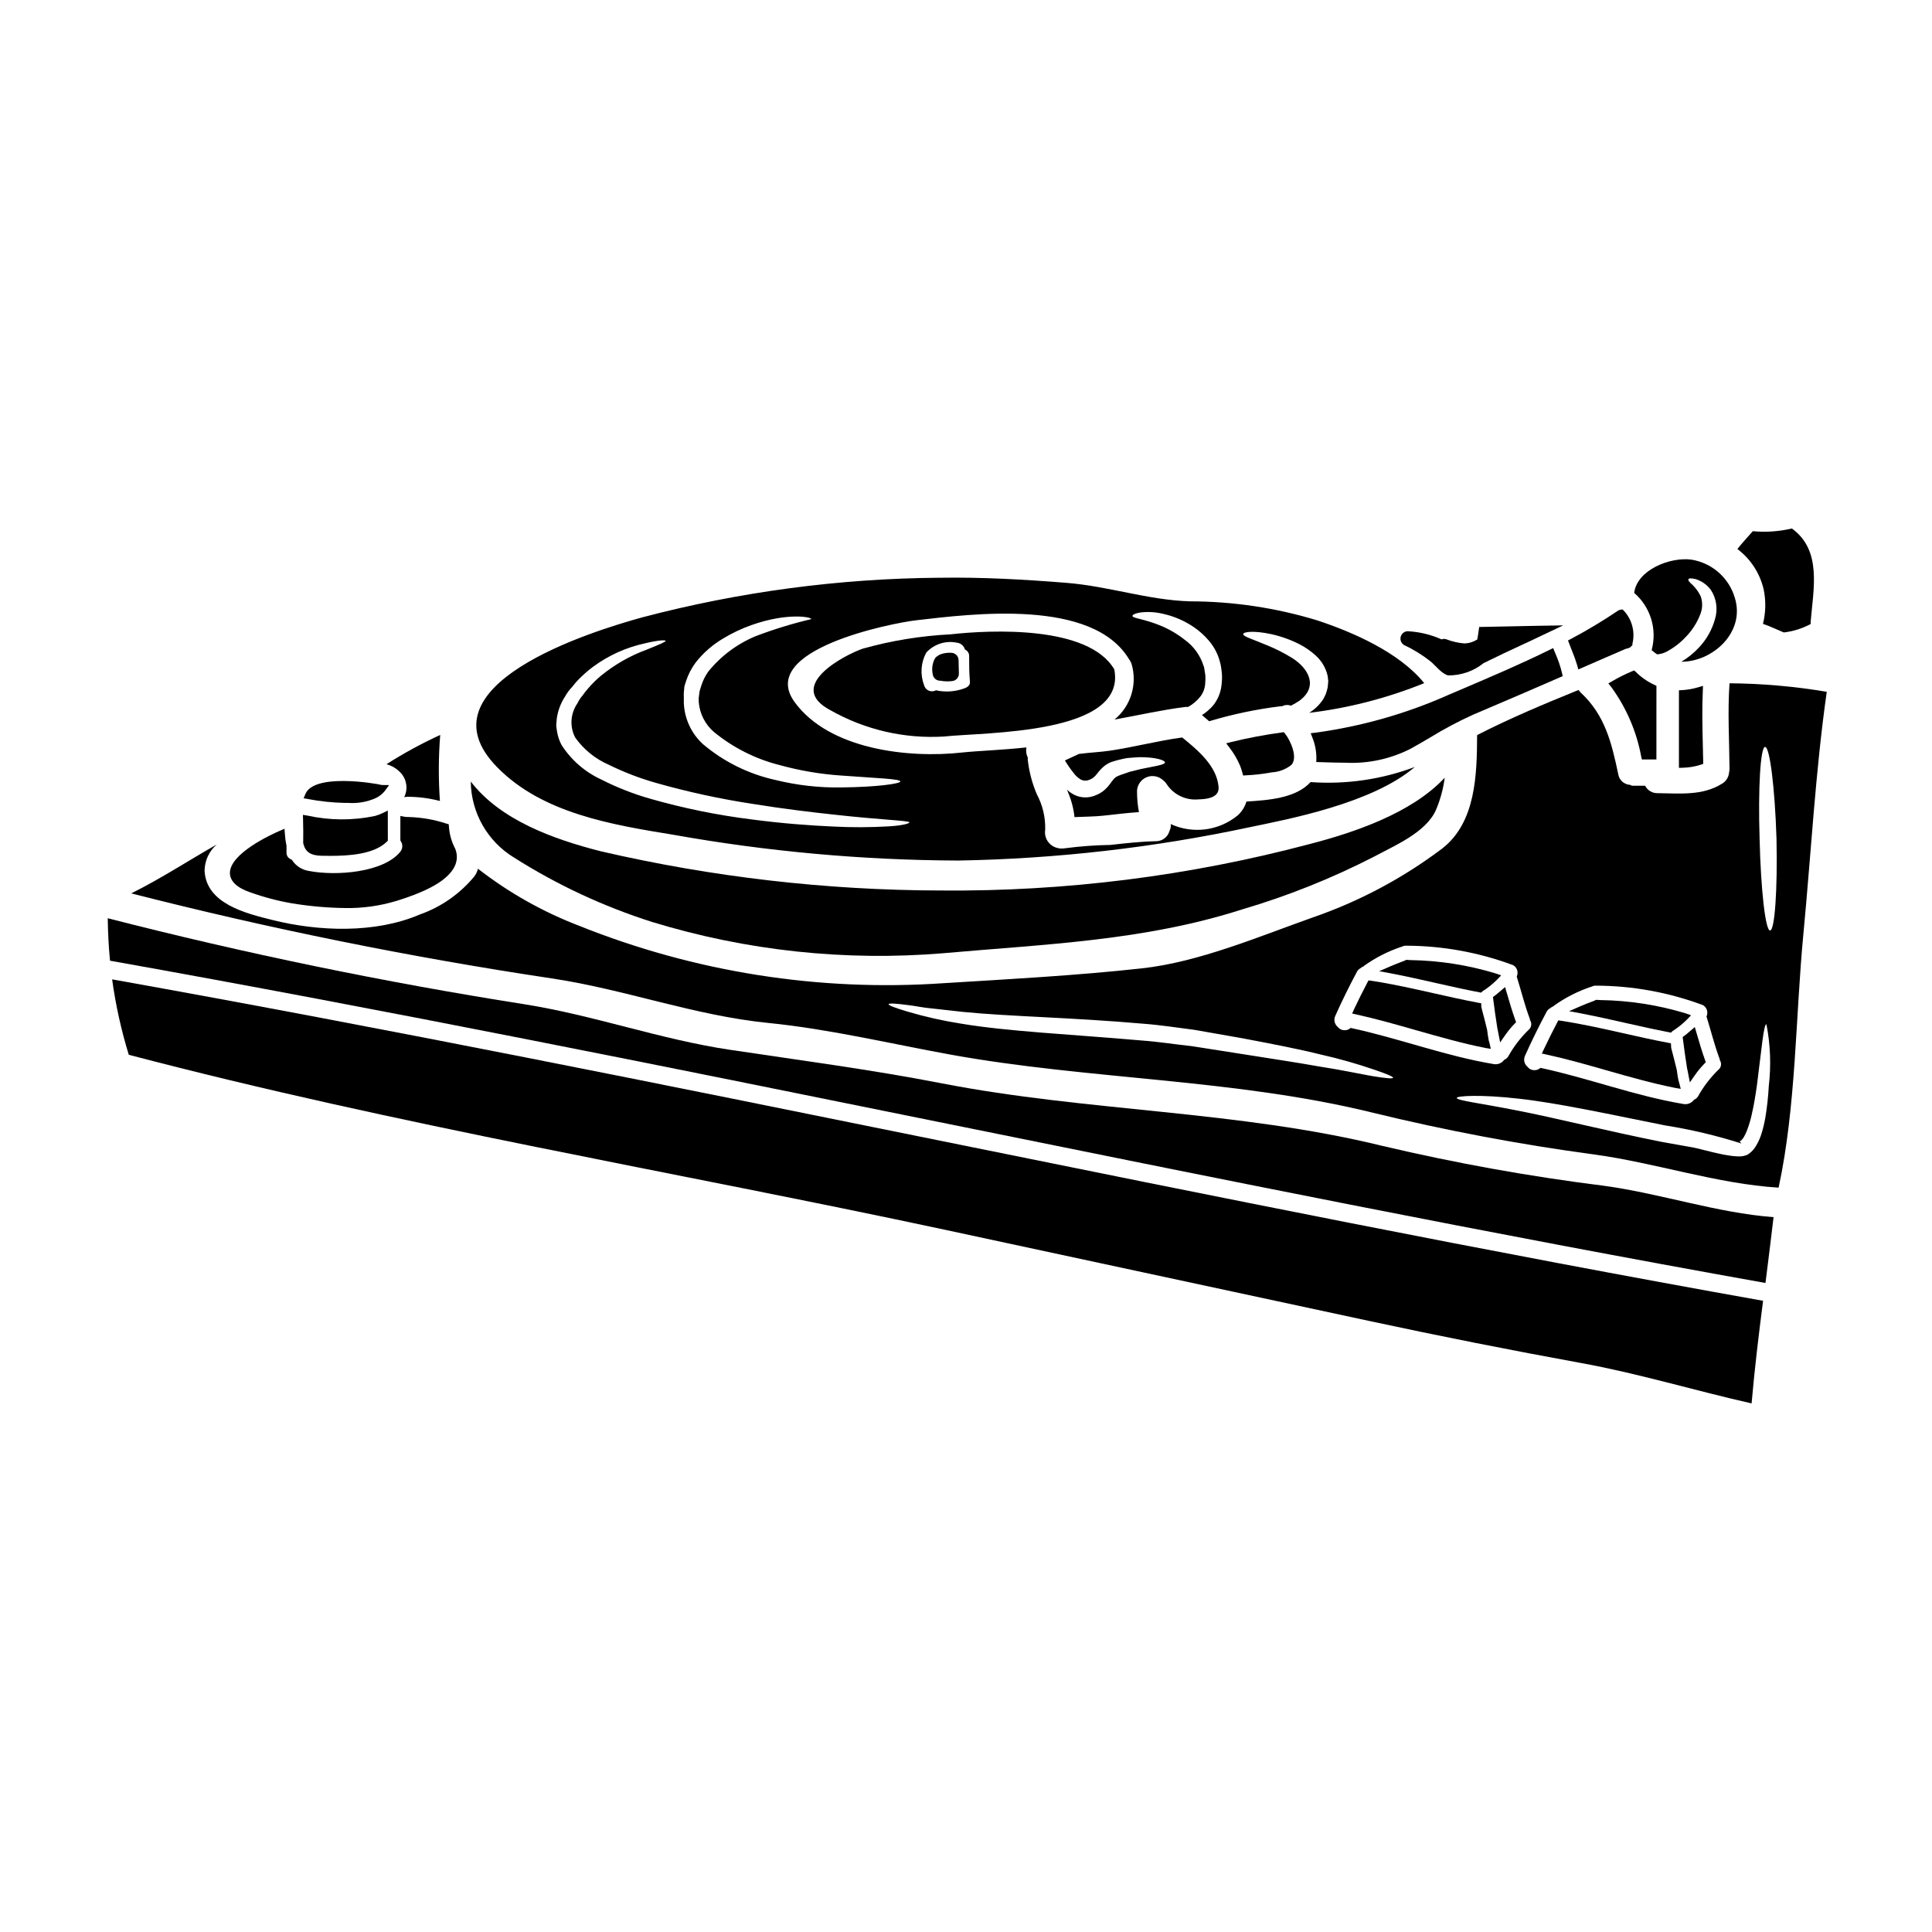 <?xml version="1.0" encoding="UTF-8"?>
<!-- Uploaded to: SVG Repo, www.svgrepo.com, Generator: SVG Repo Mixer Tools -->
<svg fill="#000000" width="800px" height="800px" version="1.1" viewBox="144 144 512 512" xmlns="http://www.w3.org/2000/svg">
 <g>
  <path d="m439.3 321.4c-6.828-11.703-32.691-10.484-43.414-9.293-7.859 0.395-15.648 1.664-23.223 3.789-4.633 1.574-20.832 9.898-8.527 16.359v-0.004c9.121 5.156 19.535 7.566 29.992 6.938 10.988-1.191 48.559-0.449 45.172-17.789zm-39.996 5.117h-0.004c-2.254 0.777-4.676 0.941-7.012 0.477-0.055 0-0.105-0.055-0.184-0.082h-0.004c-0.602 0.348-1.332 0.391-1.969 0.117-0.637-0.277-1.105-0.84-1.262-1.52-1.055-2.809-0.832-5.941 0.609-8.574 2.043-2.234 5.109-3.231 8.074-2.621 1.031 0.094 1.898 0.824 2.168 1.824 0.676 0.281 1.113 0.941 1.113 1.672 0 2.644 0 4.422 0.211 6.856 0.082 1.051-0.793 1.555-1.746 1.844z"/>
  <path d="m280.23 371.27c11.402 7.231 23.688 12.961 36.559 17.051 24.992 7.648 51.219 10.461 77.266 8.285 27.027-2.402 53.172-3.273 79.148-11.613 12.043-3.543 23.727-8.215 34.891-13.949 5.481-2.965 13.875-6.43 16.492-12.496v-0.004c1.137-2.695 1.902-5.539 2.277-8.441-8.844 9.5-24.328 14.609-35.789 17.578-31.906 8.473-64.805 12.613-97.812 12.309-30.328-0.066-60.551-3.559-90.094-10.402-12.441-3.176-26.578-8.234-34.414-18.477h0.004c0.086 8.25 4.422 15.871 11.473 20.16z"/>
  <path d="m595.31 325.76-1.332 0.395c-1.336 0.398-2.719 0.645-4.113 0.727l-0.93 0.055v20.555l1.02-0.035c1.605-0.035 3.195-0.297 4.723-0.789l0.684-0.227v-0.723c-0.027-1.496-0.062-2.996-0.102-4.492-0.109-4.617-0.227-9.391 0-14.082z"/>
  <path d="m235.38 356.78h0.938c2.496 0.176 5-0.266 7.285-1.289 0.914-0.438 1.723-1.07 2.359-1.859l1.156-1.574-1.926-0.023c-2.184-0.539-17.988-3.09-20.254 2.383l-0.477 1.141 1.219 0.203h0.004c3.199 0.609 6.441 0.949 9.695 1.02z"/>
  <path d="m251.11 355.26c0.262-0.059 0.523-0.094 0.789-0.102 2.93-0.008 5.848 0.363 8.684 1.109-0.414-5.828-0.387-11.676 0.078-17.5-4.922 2.258-9.68 4.852-14.246 7.758 1.484 0.398 2.82 1.219 3.844 2.363 1.562 1.746 1.902 4.273 0.852 6.371z"/>
  <path d="m224.35 367.33 0.031 0.254c0.559 2.215 1.969 3.148 4.852 3.203 0.715 0 1.531 0.023 2.41 0.023 4.766 0 11.434-0.395 14.836-3.719l0.301-0.293-0.004-7.992-1.41 0.68c-0.641 0.312-1.309 0.566-2 0.754-5.906 1.238-12.012 1.203-17.906-0.102l-1.18-0.188 0.031 1.18c0.066 2.059 0.066 4.137 0.039 6.199z"/>
  <path d="m210.35 380.49c3.574 1.281 7.254 2.254 10.996 2.898 4.684 0.777 9.422 1.195 14.168 1.254 4.594 0.074 9.172-0.566 13.566-1.898l0.27-0.082c5.453-1.723 12.961-4.543 15.129-9.055v0.004c0.734-1.48 0.785-3.207 0.141-4.727-0.941-1.785-1.5-3.746-1.645-5.762l-0.051-0.676-0.648-0.191c-3.234-1.062-6.606-1.648-10.008-1.738-0.332 0.012-0.664-0.008-0.988-0.055l-1.18-0.23v6.492l0.133 0.227c0.559 0.859 0.496 1.984-0.156 2.777-4.441 5.492-16.926 6.488-24.246 5.078-1.766-0.281-3.344-1.277-4.356-2.754l-0.156-0.219-0.238-0.113-0.004-0.004c-0.727-0.297-1.188-1.023-1.148-1.809v-1.746c-0.223-1.035-0.367-2.09-0.43-3.148l-0.098-1.387-1.273 0.551c-2.234 0.969-13.383 6.062-13.199 11.309 0.098 2.117 1.918 3.805 5.422 5.004z"/>
  <path d="m577.07 321.67-0.594 0.242c-1.809 0.758-3.562 1.633-5.25 2.629l-1 0.57 0.719 0.898 0.004-0.004c4.019 5.488 6.75 11.812 7.988 18.5l0.176 0.758h3.852l0.004-19.52-0.574-0.266c-1.805-0.84-3.449-1.984-4.863-3.383z"/>
  <path d="m560.59 316.45c0.531 1.262 0.992 2.551 1.379 3.863l0.301 1.094 4.867-2.121c2.547-1.113 5.094-2.227 7.644-3.316 0.238-0.078 0.484-0.141 0.73-0.188l0.492-0.215 0.602-0.605v-0.355c0.77-3.129-0.094-6.434-2.289-8.789l-0.305-0.281h-0.395l-0.684 0.199c-4.07 2.758-8.289 5.293-12.637 7.594l-0.754 0.395 0.297 0.789c0.238 0.656 0.488 1.305 0.75 1.938z"/>
  <path d="m494.66 346c1.969 0.062 3.938 0.129 5.852 0.129 6.047 0.301 12.062-1 17.441-3.773 1.691-0.938 3.379-1.926 5.062-2.914 3.695-2.277 7.531-4.312 11.492-6.094 7.652-3.227 15.281-6.543 22.879-9.84l0.734-0.32-0.16-0.789c-0.438-1.82-1.047-3.598-1.809-5.312l-0.551-1.34-0.945 0.465c-7.555 3.731-15.352 7.047-22.855 10.254l-3.699 1.574c-11.289 5.055-23.246 8.461-35.5 10.125l-1.254 0.148 0.457 1.18h-0.004c0.707 1.738 1.066 3.598 1.051 5.473l-0.023 0.977z"/>
  <path d="m322.38 365.21c24.965 4.461 50.27 6.75 75.629 6.844 25.961-0.457 51.82-3.418 77.215-8.844 10.301-2.144 32.43-6.297 43.734-15.965v0.004c-8.816 3.316-18.246 4.688-27.641 4.012-3.938 4.328-11.277 4.789-16.992 5.16-0.422 1.391-1.207 2.644-2.277 3.629-2.449 2.027-5.422 3.32-8.57 3.731-3.152 0.414-6.356-0.074-9.242-1.398 0.027 0.023 0.027 0.051 0.027 0.102 0.066 0.574-0.047 1.156-0.32 1.668-0.426 1.664-1.938 2.812-3.652 2.781-4.023 0.082-7.992 0.531-11.992 0.98-3.992 0.062-7.981 0.355-11.938 0.871-0.191 0.043-0.387 0.07-0.582 0.078h-0.191c-0.141 0.016-0.281 0.016-0.422 0-0.141 0.004-0.281-0.004-0.422-0.023-0.078-0.027-0.133-0.027-0.211-0.055h-0.004c-2.328-0.375-3.914-2.566-3.543-4.894 0.094-3.281-0.672-6.531-2.223-9.426-1.23-2.875-2.031-5.918-2.383-9.027-0.027-0.219-0.027-0.441 0-0.66-0.414-0.836-0.543-1.785-0.367-2.703-6.594 0.715-12.918 0.902-17.074 1.352-14.109 1.574-35.18-0.738-44.367-13.383-10.031-13.844 25.625-20.883 32.109-21.648 14.746-1.695 46.961-5.93 56.598 10.426h-0.004c0.121 0.129 0.219 0.27 0.293 0.426 0.051 0.105 0.051 0.133 0.078 0.16 0.051 0.156 0.156 0.289 0.211 0.477l0.004 0.004c1.617 5.391-0.156 11.223-4.496 14.805 6.223-1.113 12.418-2.543 18.715-3.336 0.254-0.023 0.512-0.023 0.77 0 1.293-0.715 2.43-1.688 3.336-2.859 0.746-1.027 1.168-2.25 1.215-3.519 0.062-0.676 0.074-1.359 0.027-2.039l-0.211-1.328-0.105-0.66v-0.066l-0.027-0.078-0.102-0.273c-0.871-2.816-2.637-5.273-5.031-6.992-2.031-1.605-4.285-2.906-6.691-3.863-1.656-0.652-3.356-1.191-5.082-1.613-1.27-0.32-2.094-0.527-2.066-0.848 0.027-0.32 0.66-0.66 2.066-0.902 2.008-0.242 4.039-0.125 6.008 0.348 2.938 0.641 5.723 1.844 8.207 3.543 1.523 1.035 2.894 2.285 4.074 3.703 1.348 1.602 2.312 3.484 2.832 5.512l0.105 0.395v-0.004c0.043 0.102 0.07 0.211 0.078 0.32l0.027 0.156 0.105 0.66c0.055 0.453 0.133 0.875 0.184 1.352h0.004c0.082 1.059 0.055 2.125-0.078 3.176-0.195 2.043-0.996 3.981-2.305 5.562-0.84 0.953-1.812 1.781-2.883 2.461 0.633 0.531 1.27 1.086 1.906 1.641h-0.004c6.176-1.855 12.496-3.184 18.895-3.973 0.141-0.012 0.285-0.012 0.426 0 0.727-0.387 1.586-0.441 2.359-0.156 0.781-0.391 1.531-0.832 2.254-1.32 5.004-3.707 2.516-8.469-1.879-11.277-2.082-1.297-4.269-2.41-6.543-3.34-3.891-1.664-6.484-2.363-6.484-3.016 0-0.652 2.938-0.98 7.438 0h0.004c2.668 0.59 5.25 1.523 7.676 2.781 1.504 0.801 2.898 1.785 4.156 2.934 1.547 1.422 2.629 3.277 3.098 5.324l0.105 0.875 0.023 0.211 0.027 0.105v0.316l-0.027 0.32c-0.051 0.449-0.051 0.789-0.129 1.301v-0.004c-0.129 0.594-0.297 1.176-0.504 1.746-0.211 0.5-0.477 0.953-0.715 1.402-0.957 1.434-2.211 2.641-3.676 3.543 10.469-1.262 20.723-3.91 30.492-7.871-6.691-8.285-19.285-13.633-28.246-16.598v-0.004c-10.98-3.356-22.398-5.066-33.883-5.078-11.148-0.348-21.602-4.027-32.668-4.898-11.195-0.898-22.434-1.535-33.668-1.352v-0.004c-26.574 0.203-53.02 3.723-78.719 10.488-13.445 3.703-59.93 18.027-38.434 39.785 11.988 12.195 30.363 15.188 46.562 17.832zm2.84-36.453c-0.031-0.527-0.023-1.051 0.027-1.574 0.105-0.504 0.051-1.086 0.184-1.484l0.371-1.18c0.582-1.77 1.438-3.43 2.543-4.926 2.019-2.578 4.508-4.75 7.332-6.402 2.367-1.434 4.871-2.621 7.481-3.543 9.504-3.363 15.965-2.141 15.832-1.574h-0.004c-4.981 1.176-9.879 2.676-14.664 4.496-4.945 2.035-9.297 5.285-12.652 9.449-0.809 1.156-1.434 2.434-1.852 3.785l-0.371 1.215c-0.09 0.332-0.141 0.668-0.16 1.008l-0.129 1.004 0.023 1.059c0.246 3.047 1.684 5.875 3.996 7.875 5.117 4.199 11.102 7.211 17.523 8.812 5.32 1.465 10.773 2.387 16.281 2.754 9.555 0.711 15.617 0.875 15.617 1.574-0.023 0.555-5.926 1.48-15.742 1.574h-0.004c-5.832 0.09-11.652-0.574-17.316-1.969-7.09-1.555-13.695-4.816-19.242-9.5-3.078-2.816-4.906-6.746-5.074-10.914zm-33.668 5.691c0.293-2.141 1.07-4.188 2.273-5.984 0.469-0.848 1.047-1.629 1.719-2.328 0.637-0.738 1.113-1.43 1.828-2.117 1.176-1.199 2.441-2.305 3.785-3.309 4.102-3.023 8.797-5.144 13.777-6.223 3.441-0.82 5.371-0.926 5.457-0.66 0.082 0.266-1.746 1.008-4.926 2.301-4.461 1.633-8.617 4.008-12.289 7.023-1.203 1.004-2.316 2.109-3.332 3.305-0.52 0.594-1.004 1.211-1.457 1.855-0.543 0.621-0.996 1.316-1.352 2.066-1.875 2.676-2.109 6.172-0.609 9.074 2.262 3.18 5.348 5.676 8.922 7.227 4.012 1.973 8.195 3.578 12.496 4.797 8.457 2.402 17.062 4.266 25.754 5.586 8.023 1.297 15.328 2.168 21.469 2.828 12.336 1.379 19.852 1.574 19.934 2.039 0.082 0.293-1.852 0.848-5.371 1.059h-0.004c-4.926 0.293-9.867 0.312-14.793 0.055-6.223-0.27-13.633-0.824-21.84-1.91h-0.004c-8.938-1.125-17.777-2.93-26.445-5.394-4.562-1.281-8.988-3.012-13.211-5.164-4.301-1.977-7.949-5.144-10.508-9.133-0.574-1.078-0.973-2.238-1.18-3.441-0.078-0.605-0.211-1.18-0.238-1.797z"/>
  <path d="m396.16 317c-0.738-0.047-1.48 0.016-2.203 0.188l-0.086 0.023c-0.371 0.086-0.73 0.215-1.066 0.395-0.16 0.094-0.312 0.199-0.461 0.312-0.25 0.16-0.457 0.371-0.605 0.625-0.672 1.281-0.867 2.762-0.551 4.172 0.121 0.816 0.738 1.469 1.547 1.637 0.289 0.059 0.523 0.051 0.449 0.031h-0.004c0.617 0.125 1.242 0.188 1.867 0.188 0.449 0 0.898-0.031 1.348-0.09 0.996-0.125 1.738-0.984 1.719-1.988l-0.086-3.578c-0.027-1.027-0.84-1.859-1.867-1.914z"/>
  <path d="m452.22 350.76c0.398 0.309 0.738 0.688 1.004 1.113 1.855 2.769 5.078 4.293 8.395 3.969 2.117-0.051 5.609-0.395 5.316-3.332-0.5-5.535-5.422-9.637-9.637-13.074-6.484 0.875-12.812 2.566-19.285 3.519-2.328 0.348-5.266 0.477-8.125 0.848-0.027 0.027-0.055 0.055-0.078 0.055-1.008 0.477-2.223 1.031-3.602 1.668v-0.004c0.684 1.145 1.441 2.242 2.277 3.281 0.508 0.715 1.156 1.316 1.906 1.773 0.555 0.293 1.191 0.379 1.801 0.238 0.137-0.016 0.273-0.062 0.395-0.133l0.527-0.211c0.078 0 0.32-0.211 0.504-0.293 0.414-0.305 0.777-0.672 1.086-1.086 0.484-0.66 1.035-1.273 1.641-1.824 0.383-0.355 0.809-0.656 1.266-0.898 0.332-0.203 0.688-0.363 1.059-0.477 1.316-0.426 2.66-0.758 4.019-0.996 1.242-0.105 2.363-0.211 3.414-0.238 4.289 0 6.566 0.824 6.621 1.379 0 0.66-2.648 0.98-6.273 1.746-0.93 0.234-1.934 0.477-3.019 0.738-0.98 0.371-2.223 0.715-3.125 1.113-0.234 0.129-0.711 0.316-0.711 0.422-0.105 0.133-0.211 0.105-0.371 0.32-0.383 0.434-0.734 0.895-1.062 1.375-0.551 0.766-1.215 1.445-1.965 2.012-0.449 0.324-0.926 0.598-1.43 0.82l-0.531 0.211c-0.211 0.109-0.43 0.191-0.66 0.242-1.805 0.543-3.758 0.301-5.375-0.668-0.52-0.301-0.996-0.664-1.43-1.082 0.344 0.82 0.66 1.664 0.953 2.488 0.512 1.547 0.859 3.144 1.031 4.766 2.594-0.133 5.188-0.105 7.785-0.395 3.094-0.348 6.191-0.715 9.289-0.93v0.004c-0.352-1.879-0.52-3.785-0.504-5.691 0.094-1.586 1.094-2.977 2.57-3.57 1.473-0.594 3.16-0.281 4.324 0.801z"/>
  <path d="m484.23 338.03-0.559 0.082c-4.469 0.605-8.898 1.445-13.277 2.508l-1.438 0.367 0.895 1.18c1.098 1.422 2.016 2.977 2.731 4.629 0.258 0.629 0.473 1.277 0.645 1.934l0.219 0.789 0.812-0.055c1.984-0.09 3.961-0.301 5.918-0.633l0.832-0.145-0.004-0.004c1.922-0.094 3.762-0.793 5.262-2.004 1.801-2.086-0.434-6.644-1.672-8.195z"/>
  <path d="m611.42 300.33c0.594 2.977 0.52 6.051-0.215 9 1.934 0.66 3.731 1.535 5.512 2.273v0.004c2.504-0.285 4.934-1.047 7.148-2.25-0.023-0.168-0.031-0.336-0.027-0.504 0.738-8.895 3.043-19.008-4.977-24.797-3.387 0.797-6.883 1.039-10.352 0.719-1.352 1.574-2.832 3.094-4.078 4.723 3.543 2.664 6.019 6.504 6.988 10.832z"/>
  <path d="m524.94 404.6c3.613 0.816 7.348 1.656 11.051 2.363l0.516 0.098 0.328-0.328h0.004c1.422-0.902 2.742-1.957 3.934-3.148l1.043-1.098-1.426-0.508v-0.004c-7.32-2.223-14.918-3.418-22.57-3.539l-1.105-0.066-0.18 0.059c-0.195 0.07-0.367 0.184-0.25 0.148l-0.664 0.25c-1.055 0.395-2.129 0.812-3.188 1.273l-2.941 1.277 3.148 0.586c4.133 0.789 8.289 1.73 12.301 2.637z"/>
  <path d="m581.74 316.16c-0.027 0.027-0.027 0.051-0.055 0.105v0.004c0.457 0.414 0.941 0.797 1.457 1.137 0.789-0.051 1.562-0.246 2.277-0.582 2.062-1.055 3.918-2.469 5.477-4.184 1.598-1.672 2.848-3.641 3.68-5.797 0.645-1.555 0.684-3.293 0.105-4.871-0.547-1.113-1.277-2.125-2.168-2.992-0.824-0.688-1.18-1.18-1.059-1.48 0.121-0.301 0.789-0.27 1.828-0.055 1.656 0.496 3.106 1.52 4.129 2.914 1.465 2.254 1.871 5.043 1.109 7.625-0.785 2.875-2.273 5.516-4.328 7.672-1.352 1.449-2.902 2.699-4.606 3.711 8.266 0.027 16.996-7.785 14.168-16.926-0.766-2.609-2.258-4.949-4.301-6.742s-4.555-2.973-7.238-3.394c-5.531-0.742-14.348 2.644-15.141 8.812h-0.004c2.109 1.82 3.664 4.195 4.492 6.856 0.824 2.656 0.887 5.496 0.176 8.188z"/>
  <path d="m519.36 417.04c5.934 1.691 12.07 3.445 18.246 4.676l1.469 0.238-0.324-1.473-0.227-0.789c-0.168-0.852-0.293-1.723-0.395-2.578l-0.043-0.262c-0.426-1.812-0.898-3.602-1.379-5.402l-0.16-0.75v-0.816l-0.789-0.148c-3.938-0.738-7.945-1.641-11.809-2.512-5.391-1.211-10.969-2.469-16.531-3.316l-0.754-0.09-0.328 0.621c-1.223 2.344-2.398 4.68-3.516 7.051l-0.484 1.105 1.203 0.266c5.301 1.18 10.652 2.703 15.82 4.18z"/>
  <path d="m602.34 325.08c-0.531 7.547-0.055 15.09 0 22.66v-0.004c0 0.359-0.043 0.715-0.133 1.062-0.117 1.203-0.805 2.277-1.852 2.887-5.215 3.254-11.176 2.566-17.051 2.512-1.398 0.043-2.695-0.723-3.332-1.969h-3.281c-0.258-0.012-0.508-0.094-0.719-0.238-1.578-0.086-2.883-1.266-3.121-2.832-1.746-8.266-3.496-15.617-9.902-21.574-0.23-0.219-0.434-0.469-0.605-0.742-9.109 3.707-18.238 7.519-26.895 11.965-0.055 10.324-0.27 23.113-9.266 30.07-10.387 7.84-21.941 13.996-34.242 18.242-14.297 5.059-30.148 11.832-45.293 13.5-17.258 1.906-35.207 2.859-52.574 3.938v-0.004c-32.941 2.281-65.973-2.922-96.621-15.219-9.625-3.688-18.652-8.781-26.789-15.113-0.184 0.746-0.516 1.445-0.98 2.062-3.816 4.613-8.824 8.102-14.477 10.086-11.781 5.055-26.816 4.5-39.047 1.43-7.043-1.746-17.578-4.328-17.949-13.102h0.004c0.051-2.644 1.211-5.144 3.199-6.887-7.543 4.289-14.848 9.082-22.633 12.945 36.727 9.383 73.906 16.902 111.39 22.527 19.535 2.914 37.723 9.84 57.441 11.809 16.25 1.641 32.059 5.43 48.125 8.363 37.035 6.723 75.234 6.379 112 15.406 19.32 4.719 38.875 8.414 58.586 11.066 16.25 2.195 32.77 7.832 49.023 8.812 4.66-21.547 4.477-45.449 6.566-67.211 2.039-21.332 3.176-42.961 6.195-64.191h-0.004c-8.516-1.438-17.129-2.195-25.766-2.258zm-47.57 86.137c0.273-0.238 0.59-0.43 0.93-0.555 0.051-0.027 0.078-0.105 0.105-0.133 3.023-2.16 6.352-3.856 9.871-5.031h0.078c0.371-0.211 0.797-0.312 1.223-0.289 9.676 0.031 19.273 1.777 28.34 5.164 1.035 0.621 1.434 1.922 0.922 3.019 1.18 3.731 2.09 7.543 3.469 11.195v-0.004c0.031 0.113 0.051 0.23 0.055 0.348 0.582 0.859 0.383 2.027-0.453 2.644-2.109 2.07-3.91 4.434-5.344 7.019-0.258 0.387-0.629 0.691-1.059 0.871-0.629 0.867-1.699 1.301-2.754 1.109-12.891-2.144-25.148-6.856-37.93-9.586l-0.004 0.004c-0.414 0.414-0.984 0.637-1.574 0.609-0.699 0.023-1.371-0.289-1.797-0.848-0.887-0.699-1.18-1.91-0.719-2.938 1.773-3.969 3.707-7.871 5.742-11.699 0.199-0.387 0.512-0.703 0.898-0.902zm-56.91 2.012c1.77-3.973 3.703-7.871 5.742-11.699v0.004c0.191-0.387 0.496-0.699 0.875-0.902 0.27-0.242 0.586-0.43 0.926-0.555 0.055-0.027 0.082-0.105 0.105-0.133 3.023-2.16 6.352-3.856 9.875-5.031h0.078c0.367-0.215 0.793-0.316 1.215-0.293 9.68 0.031 19.273 1.781 28.34 5.164 1.043 0.613 1.449 1.922 0.93 3.016 1.18 3.734 2.09 7.547 3.469 11.199 0.027 0.113 0.043 0.23 0.051 0.344 0.586 0.859 0.387 2.027-0.449 2.648-2.109 2.07-3.91 4.434-5.348 7.016-0.258 0.391-0.629 0.695-1.059 0.875-0.629 0.871-1.699 1.305-2.758 1.113-12.891-2.144-25.148-6.856-37.934-9.586-0.418 0.414-0.988 0.637-1.574 0.613-0.699 0.02-1.367-0.297-1.801-0.848-0.871-0.711-1.156-1.922-0.684-2.945zm9.926 15.965c-3.391-0.582-8.184-1.641-14.219-2.57-6.012-1.082-13.211-2.144-21.176-3.414-4-0.637-8.207-1.27-12.547-1.969-4.289-0.449-8.789-1.18-13.383-1.508-18.5-1.617-35.5-2.387-47.699-4.449v0.004c-4.82-0.754-9.586-1.824-14.266-3.203-3.281-0.98-5.086-1.668-5.008-1.969 0.078-0.301 1.988-0.184 5.375 0.27 1.719 0.184 3.781 0.684 6.191 0.871 2.387 0.27 5.117 0.559 8.102 0.902 12.125 1.219 28.961 1.484 47.703 3.125 4.723 0.344 9.238 1.082 13.711 1.641 4.328 0.766 8.527 1.508 12.496 2.195 7.992 1.508 15.168 2.887 21.152 4.394v-0.004c4.734 1.07 9.41 2.398 14 3.973 3.281 1.113 5.031 1.855 4.953 2.144-0.078 0.293-2.023 0.121-5.387-0.434zm104.96 2.644c-0.148 2.812-0.457 5.613-0.922 8.395-0.273 1.602-0.668 3.18-1.184 4.723-0.309 0.883-0.707 1.734-1.18 2.543-0.262 0.484-0.582 0.938-0.953 1.348-0.242 0.258-0.504 0.496-0.785 0.715l-0.238 0.188-0.129 0.078-0.078 0.051v0.027h-0.004c-0.086 0.035-0.168 0.082-0.242 0.133h0.008l-0.078 0.023v0.004c-0.66 0.273-1.371 0.406-2.09 0.391-0.555 0-1.035-0.051-1.512-0.078-0.953-0.105-1.852-0.266-2.754-0.426-1.773-0.371-3.543-0.789-5.293-1.242-0.875-0.211-1.797-0.477-2.543-0.605-0.875-0.16-1.77-0.32-2.672-0.477-1.879-0.348-3.758-0.664-5.664-1.008-15.168-3.019-28.59-6.461-38.438-8.34-9.715-1.934-16.039-2.644-15.934-3.332 0.051-0.531 6.246-0.953 16.438 0.211 10.113 1.109 23.797 4.078 38.781 7.086l-0.004-0.004c6.852 1.09 13.613 2.691 20.223 4.793-0.105-0.105-0.266-0.293-0.477-0.555l0.078-0.055 0.133-0.078 0.234-0.156c0.105-0.082 0.055-0.105 0.105-0.133l0.008-0.004c0.191-0.191 0.359-0.406 0.504-0.633 0.336-0.578 0.629-1.18 0.871-1.805 0.512-1.344 0.93-2.727 1.246-4.129 0.637-2.777 1.059-5.453 1.406-7.914 1.27-9.84 1.77-16.137 2.516-16.137h-0.004c1.059 5.402 1.27 10.938 0.625 16.402zm0.344-41.242c-1.242 0-2.461-10.879-2.777-24.273-0.422-13.449 0.211-24.355 1.457-24.379 1.242-0.023 2.594 10.852 3.019 24.297 0.289 13.422-0.449 24.328-1.699 24.355z"/>
  <path d="m178.13 423.53c71.367 18.742 144.33 30.945 216.46 46.406 37.43 8.051 74.859 16.094 112.29 24.137 18.715 4.023 37.477 7.746 56.285 11.172 15.219 2.777 29.965 7.281 45.027 10.668 0.789-9.078 1.879-18.133 3.043-27.188-146.25-26.07-291.27-59.039-437.52-85.184v-0.004c0.93 6.773 2.406 13.457 4.414 19.992z"/>
  <path d="m510.45 447.7c-38.461-9.445-78.195-9.082-116.84-16.598-18.793-3.652-37.461-6.09-56.332-8.922-18.371-2.754-35.922-9.133-54.316-12.043-37.168-5.852-73.973-13.449-110.41-22.793 0.051 3.758 0.234 7.519 0.605 11.25 146.65 26.156 292.05 59.219 438.71 85.41 0.738-5.797 1.453-11.609 2.144-17.445-15.035-1.137-29.965-6.273-44.922-8.312h0.004c-19.719-2.465-39.293-5.988-58.637-10.547z"/>
  <path d="m590.4 418.47-0.473 0.344 0.07 0.578c0.32 2.527 0.664 5.051 1.082 7.633 0.082 0.34 0.145 0.68 0.211 1.023l0.543 2.801 1.328-1.918 0.004 0.004c0.734-1.066 1.559-2.066 2.461-2.996l0.43-0.441-0.207-0.578c-0.863-2.383-1.574-4.867-2.281-7.273l-0.43-1.465-1.465 1.25c-0.387 0.355-0.824 0.715-1.273 1.039z"/>
  <path d="m569.64 427.62c5.934 1.691 12.074 3.445 18.25 4.68l1.527 0.254-0.395-1.512-0.219-0.754c-0.164-0.789-0.289-1.629-0.395-2.438l-0.062-0.395c-0.457-1.93-0.957-3.832-1.465-5.754l-0.066-1.215-0.789-0.148c-3.957-0.742-7.957-1.641-11.828-2.516-5.387-1.211-10.961-2.465-16.531-3.312l-0.695-0.105-0.328 0.621c-1.223 2.344-2.394 4.684-3.512 7.051l-0.531 1.117 1.207 0.266c5.332 1.16 10.672 2.684 15.832 4.16z"/>
  <path d="m575.23 415.19c3.613 0.816 7.356 1.656 11.062 2.363l0.566 0.105 0.305-0.355c1.426-0.898 2.746-1.953 3.938-3.148l1.047-1.098-1.43-0.508c-7.324-2.223-14.926-3.406-22.578-3.519l-1.09-0.066-0.168 0.051c-0.211 0.066-0.395 0.191-0.277 0.152l-0.652 0.246c-1.055 0.395-2.137 0.812-3.199 1.277l-2.934 1.281 3.148 0.586c4.094 0.793 8.246 1.727 12.262 2.633z"/>
  <path d="m540.12 407.87-0.469 0.344 0.07 0.578c0.32 2.523 0.664 5.055 1.082 7.629 0.082 0.348 0.148 0.688 0.207 1.031l0.543 2.801 1.332-1.922c0.734-1.066 1.559-2.07 2.465-2.996l0.426-0.441-0.207-0.578c-0.859-2.383-1.574-4.867-2.281-7.277l-0.422-1.457-1.531 1.301c-0.406 0.348-0.801 0.688-1.215 0.988z"/>
  <path d="m516.08 314.93c2.473 1.164 4.805 2.606 6.957 4.289 1.328 1.055 2.973 3.328 4.723 3.766v0.004c3.434 0.035 6.773-1.121 9.445-3.281l0.484-0.219c0.262-0.113 0.52-0.234 0.789-0.395 2.754-1.363 5.613-2.688 8.504-4.035 1.703-0.789 3.422-1.574 5.117-2.402l6.164-2.926-6.82 0.113c-2.363 0.039-4.703 0.094-7.059 0.145-2.356 0.051-4.754 0.105-7.129 0.145l-1.25 0.02-0.355 2.418c-0.043 0.301-0.109 0.59-0.152 0.891v0.004c-1.008 0.648-2.172 1.012-3.371 1.055-1.672-0.133-3.316-0.512-4.883-1.117-0.395-0.133-0.824-0.117-1.207 0.039-2.828-1.266-5.867-2-8.965-2.16-0.875 0.012-1.637 0.605-1.867 1.449-0.23 0.848 0.129 1.742 0.875 2.199z"/>
 </g>
</svg>